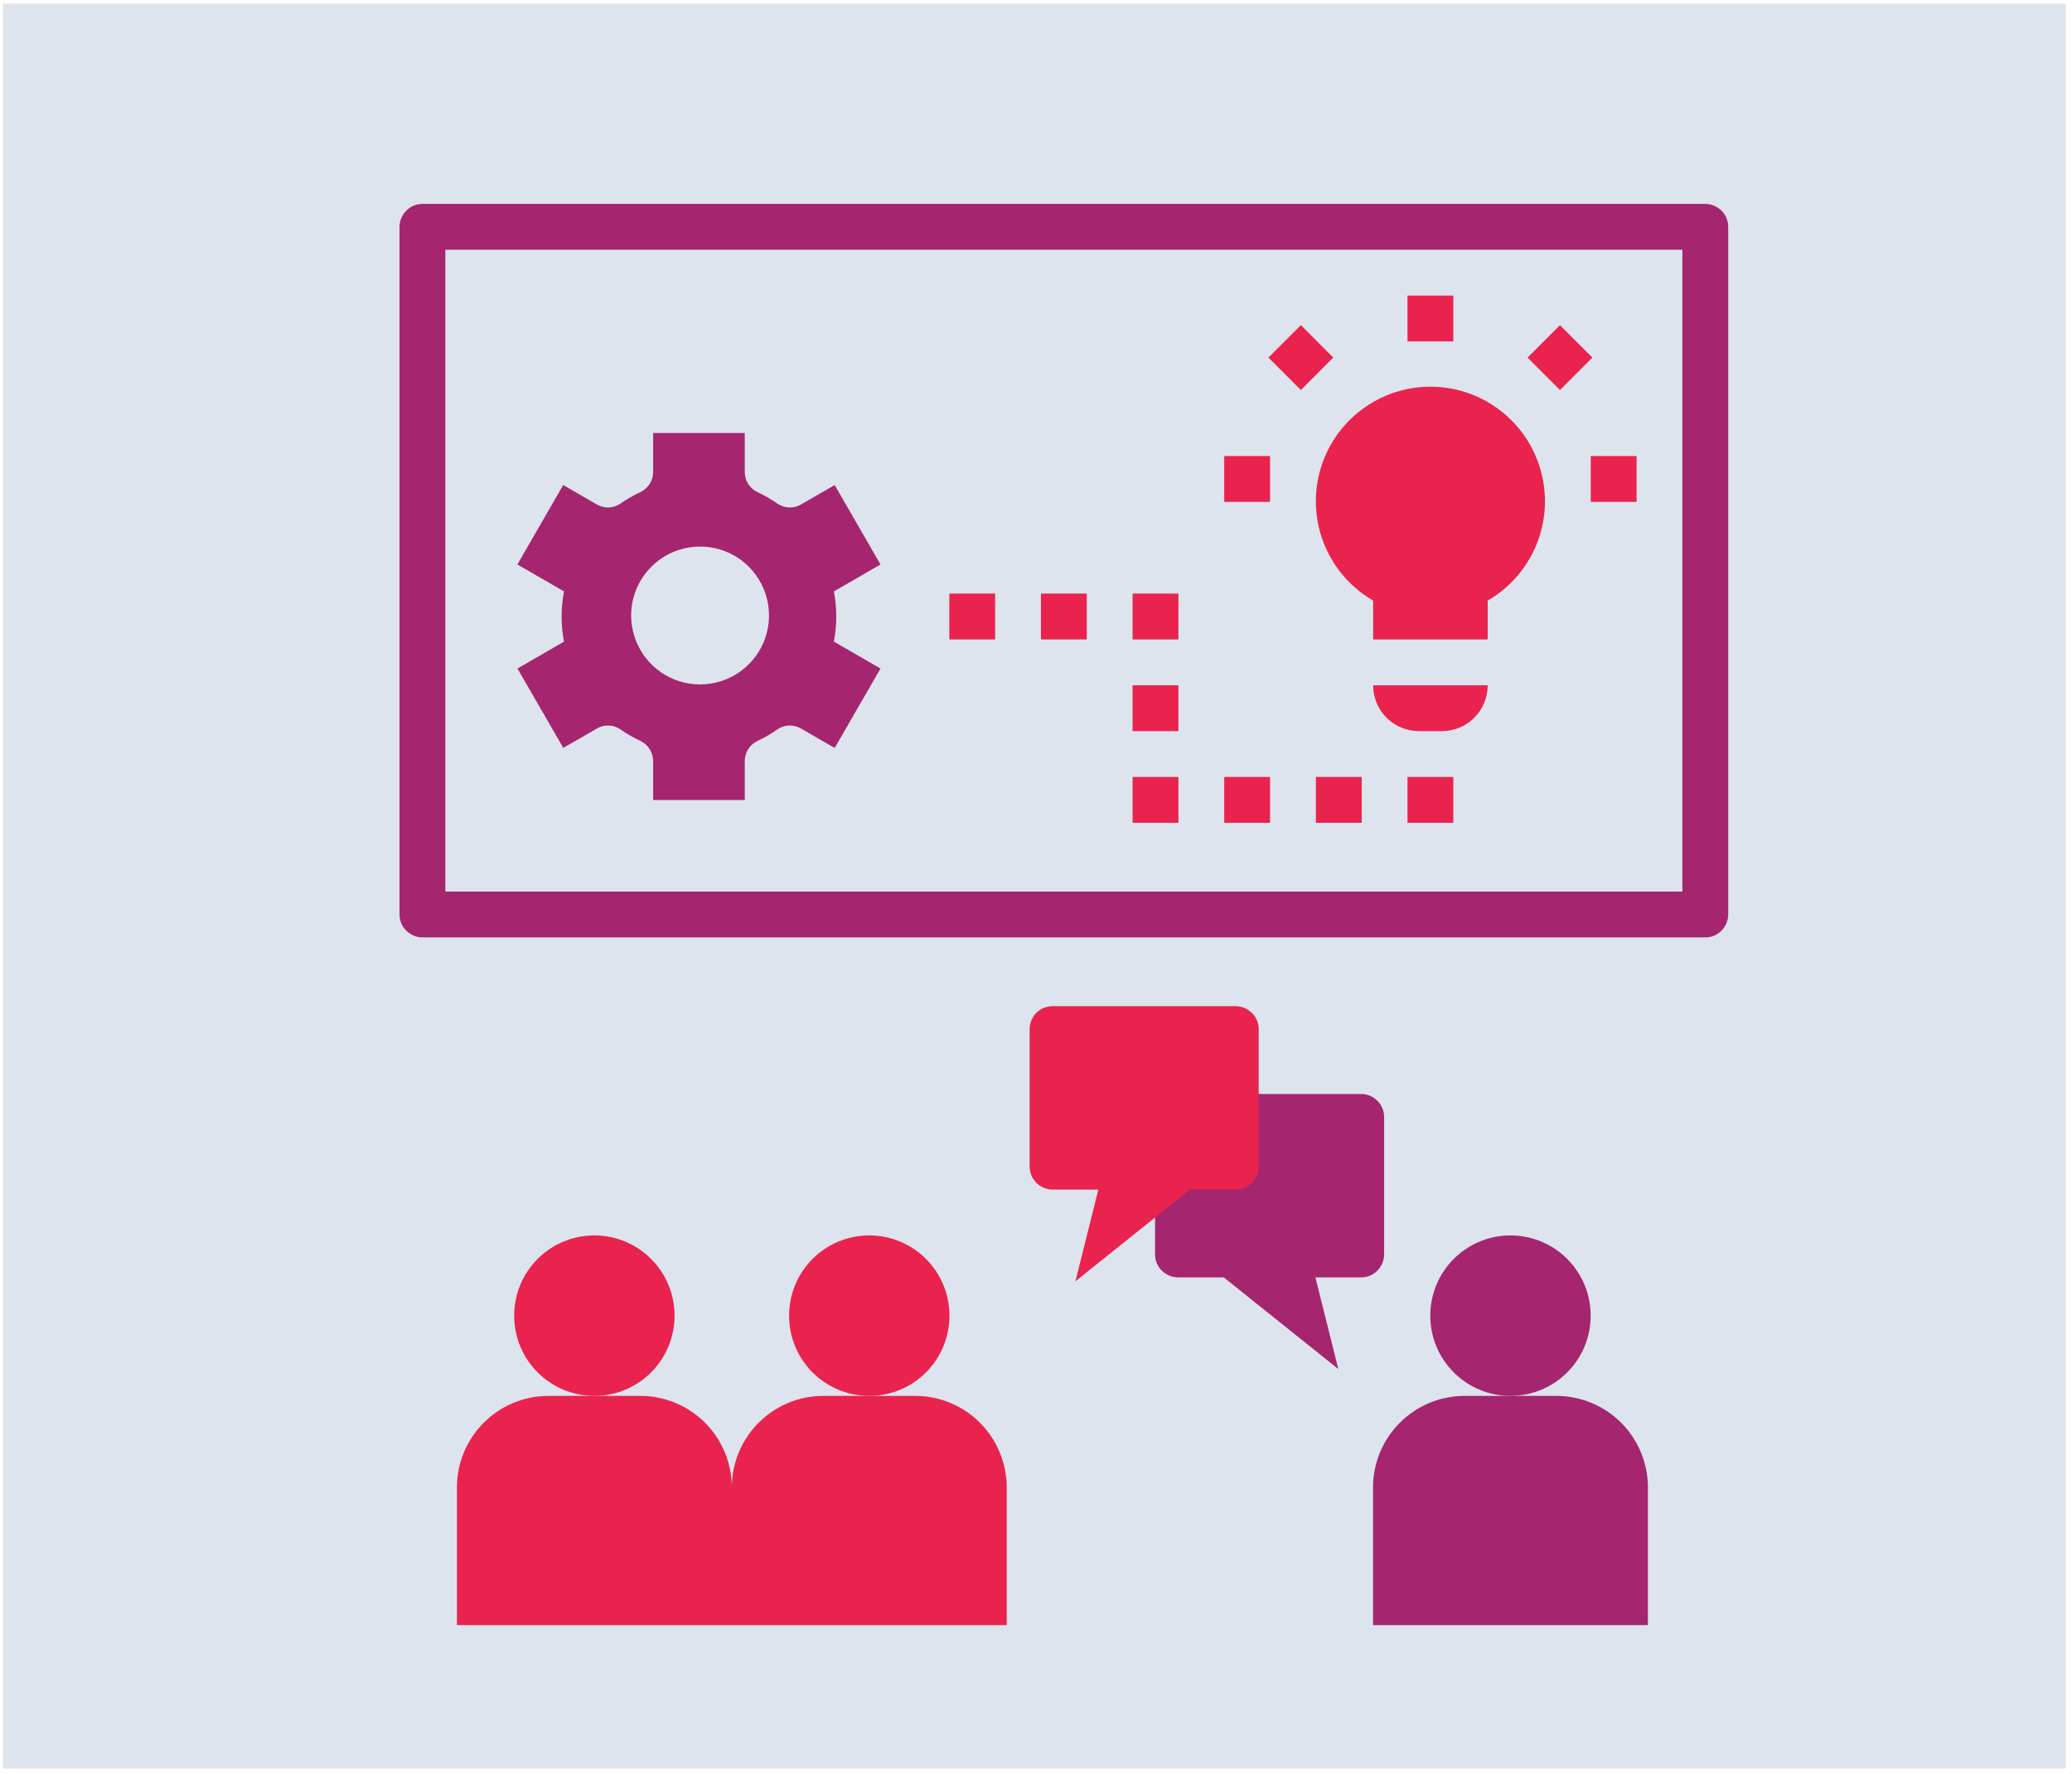 <svg width="223" height="191" viewBox="0 0 223 191" fill="none" xmlns="http://www.w3.org/2000/svg">
<rect x="0.328" y="0.394" width="222" height="190" fill="#BCCADE" fill-opacity="0.5"/>
<g clip-path="url(#clip0_2501_93152)">
<path d="M72.599 141.635C72.599 146.41 68.74 150.272 63.969 150.272C59.198 150.272 55.34 146.41 55.34 141.635C55.34 136.86 59.198 132.998 63.969 132.998C68.74 132.998 72.599 136.86 72.599 141.635Z" fill="#E9234D"/>
<path d="M108.349 160.143C108.349 157.527 107.313 155.01 105.464 153.159C103.615 151.309 101.1 150.272 98.487 150.272H88.624C83.176 150.272 78.763 154.689 78.763 160.143C78.763 157.527 77.727 155.01 75.878 153.159C74.029 151.309 71.514 150.272 68.9 150.272H59.038C53.59 150.272 49.176 154.689 49.176 160.143V174.95H108.349V160.143Z" fill="#E9234D"/>
<path d="M102.185 141.635C102.185 146.41 98.326 150.272 93.556 150.272C88.785 150.272 84.926 146.41 84.926 141.635C84.926 136.86 88.785 132.998 93.556 132.998C98.326 132.998 102.185 136.86 102.185 141.635Z" fill="#E9234D"/>
<path d="M167.496 150.272H157.634C152.185 150.272 147.772 154.689 147.772 160.143V174.95H177.358V160.143C177.358 157.527 176.323 155.01 174.474 153.159C172.624 151.309 170.11 150.272 167.496 150.272Z" fill="#A5256E"/>
<path d="M171.195 141.635C171.195 146.41 167.336 150.272 162.565 150.272C157.795 150.272 153.936 146.41 153.936 141.635C153.936 136.86 157.795 132.998 162.565 132.998C167.336 132.998 171.195 136.86 171.195 141.635Z" fill="#A5256E"/>
<path d="M186 98.45V24.417C186 23.763 185.741 23.134 185.273 22.678C184.804 22.221 184.188 21.95 183.534 21.95H45.465C44.812 21.95 44.183 22.209 43.727 22.678C43.271 23.146 43 23.763 43 24.417V98.45C43 99.103 43.259 99.733 43.727 100.189C44.196 100.646 44.812 100.917 45.465 100.917H183.534C184.188 100.917 184.817 100.658 185.273 100.189C185.729 99.721 186 99.103 186 98.45ZM181.069 95.982H47.931V26.885H181.069V95.982Z" fill="#A5256E"/>
<path d="M148.968 135.046V120.24C148.968 119.586 148.709 118.956 148.241 118.5C147.772 118.043 147.156 117.772 146.503 117.772H126.779C125.41 117.772 124.313 118.87 124.313 120.24V135.046C124.313 135.7 124.572 136.329 125.04 136.786C125.509 137.242 126.125 137.514 126.779 137.514H131.71L144.037 147.385L141.572 137.514H146.503C147.156 137.514 147.785 137.255 148.241 136.786C148.697 136.317 148.968 135.7 148.968 135.046Z" fill="#A5256E"/>
<path d="M128.073 128.062H133.004C133.657 128.062 134.286 127.803 134.742 127.335C135.198 126.866 135.469 126.249 135.469 125.595V110.788C135.469 110.134 135.21 109.505 134.742 109.049C134.273 108.592 133.657 108.321 133.004 108.321H113.279C111.911 108.321 110.814 109.419 110.814 110.788V125.595C110.814 126.249 111.073 126.878 111.541 127.335C112.01 127.791 112.626 128.062 113.279 128.062H118.211L115.745 137.933L128.073 128.062Z" fill="#E9234D"/>
<path d="M152.716 78.708H155.181C156.488 78.708 157.745 78.189 158.67 77.264C159.594 76.339 160.112 75.08 160.112 73.772H147.785C147.785 75.08 148.302 76.339 149.227 77.264C150.152 78.189 151.409 78.708 152.716 78.708Z" fill="#E9234D"/>
<path d="M147.784 64.654V68.837H160.112V64.654C164.944 61.865 167.299 56.165 165.856 50.773C164.414 45.381 159.532 41.63 153.948 41.63C148.364 41.63 143.494 45.381 142.04 50.773C140.597 56.165 142.952 61.853 147.784 64.654Z" fill="#E9234D"/>
<path d="M151.483 31.821H156.414V36.756H151.483V31.821Z" fill="#E9234D"/>
<path d="M171.207 49.095H176.138V54.03H171.207V49.095Z" fill="#E9234D"/>
<path d="M131.759 49.095H136.69V54.03H131.759V49.095Z" fill="#E9234D"/>
<path d="M136.517 38.496L140.006 35.004L143.494 38.496L140.006 41.988L136.517 38.496Z" fill="#E9234D"/>
<path d="M164.402 38.496L167.891 35.004L171.379 38.496L167.891 41.988L164.402 38.496Z" fill="#E9234D"/>
<path d="M60.616 80.521L64.203 78.448C64.992 77.967 65.991 77.992 66.755 78.51C67.458 78.991 68.185 79.423 68.962 79.781C69.788 80.188 70.306 81.04 70.293 81.965V86.123H80.155V81.965C80.143 81.04 80.661 80.188 81.487 79.781C82.251 79.423 82.991 79.004 83.681 78.51C84.445 77.992 85.444 77.967 86.245 78.448L89.832 80.521L94.763 71.971L89.746 69.071C90.091 67.282 90.091 65.456 89.746 63.667L94.763 60.767L89.832 52.216L86.245 54.289C85.456 54.77 84.458 54.746 83.681 54.228C82.991 53.746 82.251 53.315 81.487 52.957C80.648 52.55 80.143 51.698 80.155 50.773V46.615H70.293V50.773C70.306 51.698 69.788 52.55 68.962 52.957C68.198 53.315 67.458 53.734 66.755 54.228C65.991 54.746 64.992 54.77 64.203 54.289L60.616 52.216L55.685 60.767L60.702 63.667C60.357 65.456 60.357 67.282 60.702 69.071L55.697 71.971L60.628 80.521H60.616ZM75.261 58.842C78.257 58.793 80.981 60.57 82.165 63.334C83.348 66.085 82.756 69.293 80.661 71.44C78.565 73.587 75.385 74.266 72.599 73.155C69.812 72.045 67.976 69.355 67.926 66.357C67.877 62.26 71.156 58.892 75.249 58.842H75.261Z" fill="#A5256E"/>
<path d="M151.483 83.643H156.414V88.579H151.483V83.643Z" fill="#E9234D"/>
<path d="M141.621 83.643H146.552V88.579H141.621V83.643Z" fill="#E9234D"/>
<path d="M131.759 83.643H136.69V88.579H131.759V83.643Z" fill="#E9234D"/>
<path d="M121.896 83.643H126.828V88.579H121.896V83.643Z" fill="#E9234D"/>
<path d="M121.896 73.772H126.828V78.708H121.896V73.772Z" fill="#E9234D"/>
<path d="M121.896 63.901H126.828V68.837H121.896V63.901Z" fill="#E9234D"/>
<path d="M112.035 63.901H116.966V68.837H112.035V63.901Z" fill="#E9234D"/>
<path d="M102.172 63.901H107.103V68.837H102.172V63.901Z" fill="#E9234D"/>
</g>
<defs>
<clipPath id="clip0_2501_93152">
<rect width="143" height="153" fill="white" transform="translate(43 21.95)"/>
</clipPath>
</defs>
</svg>
